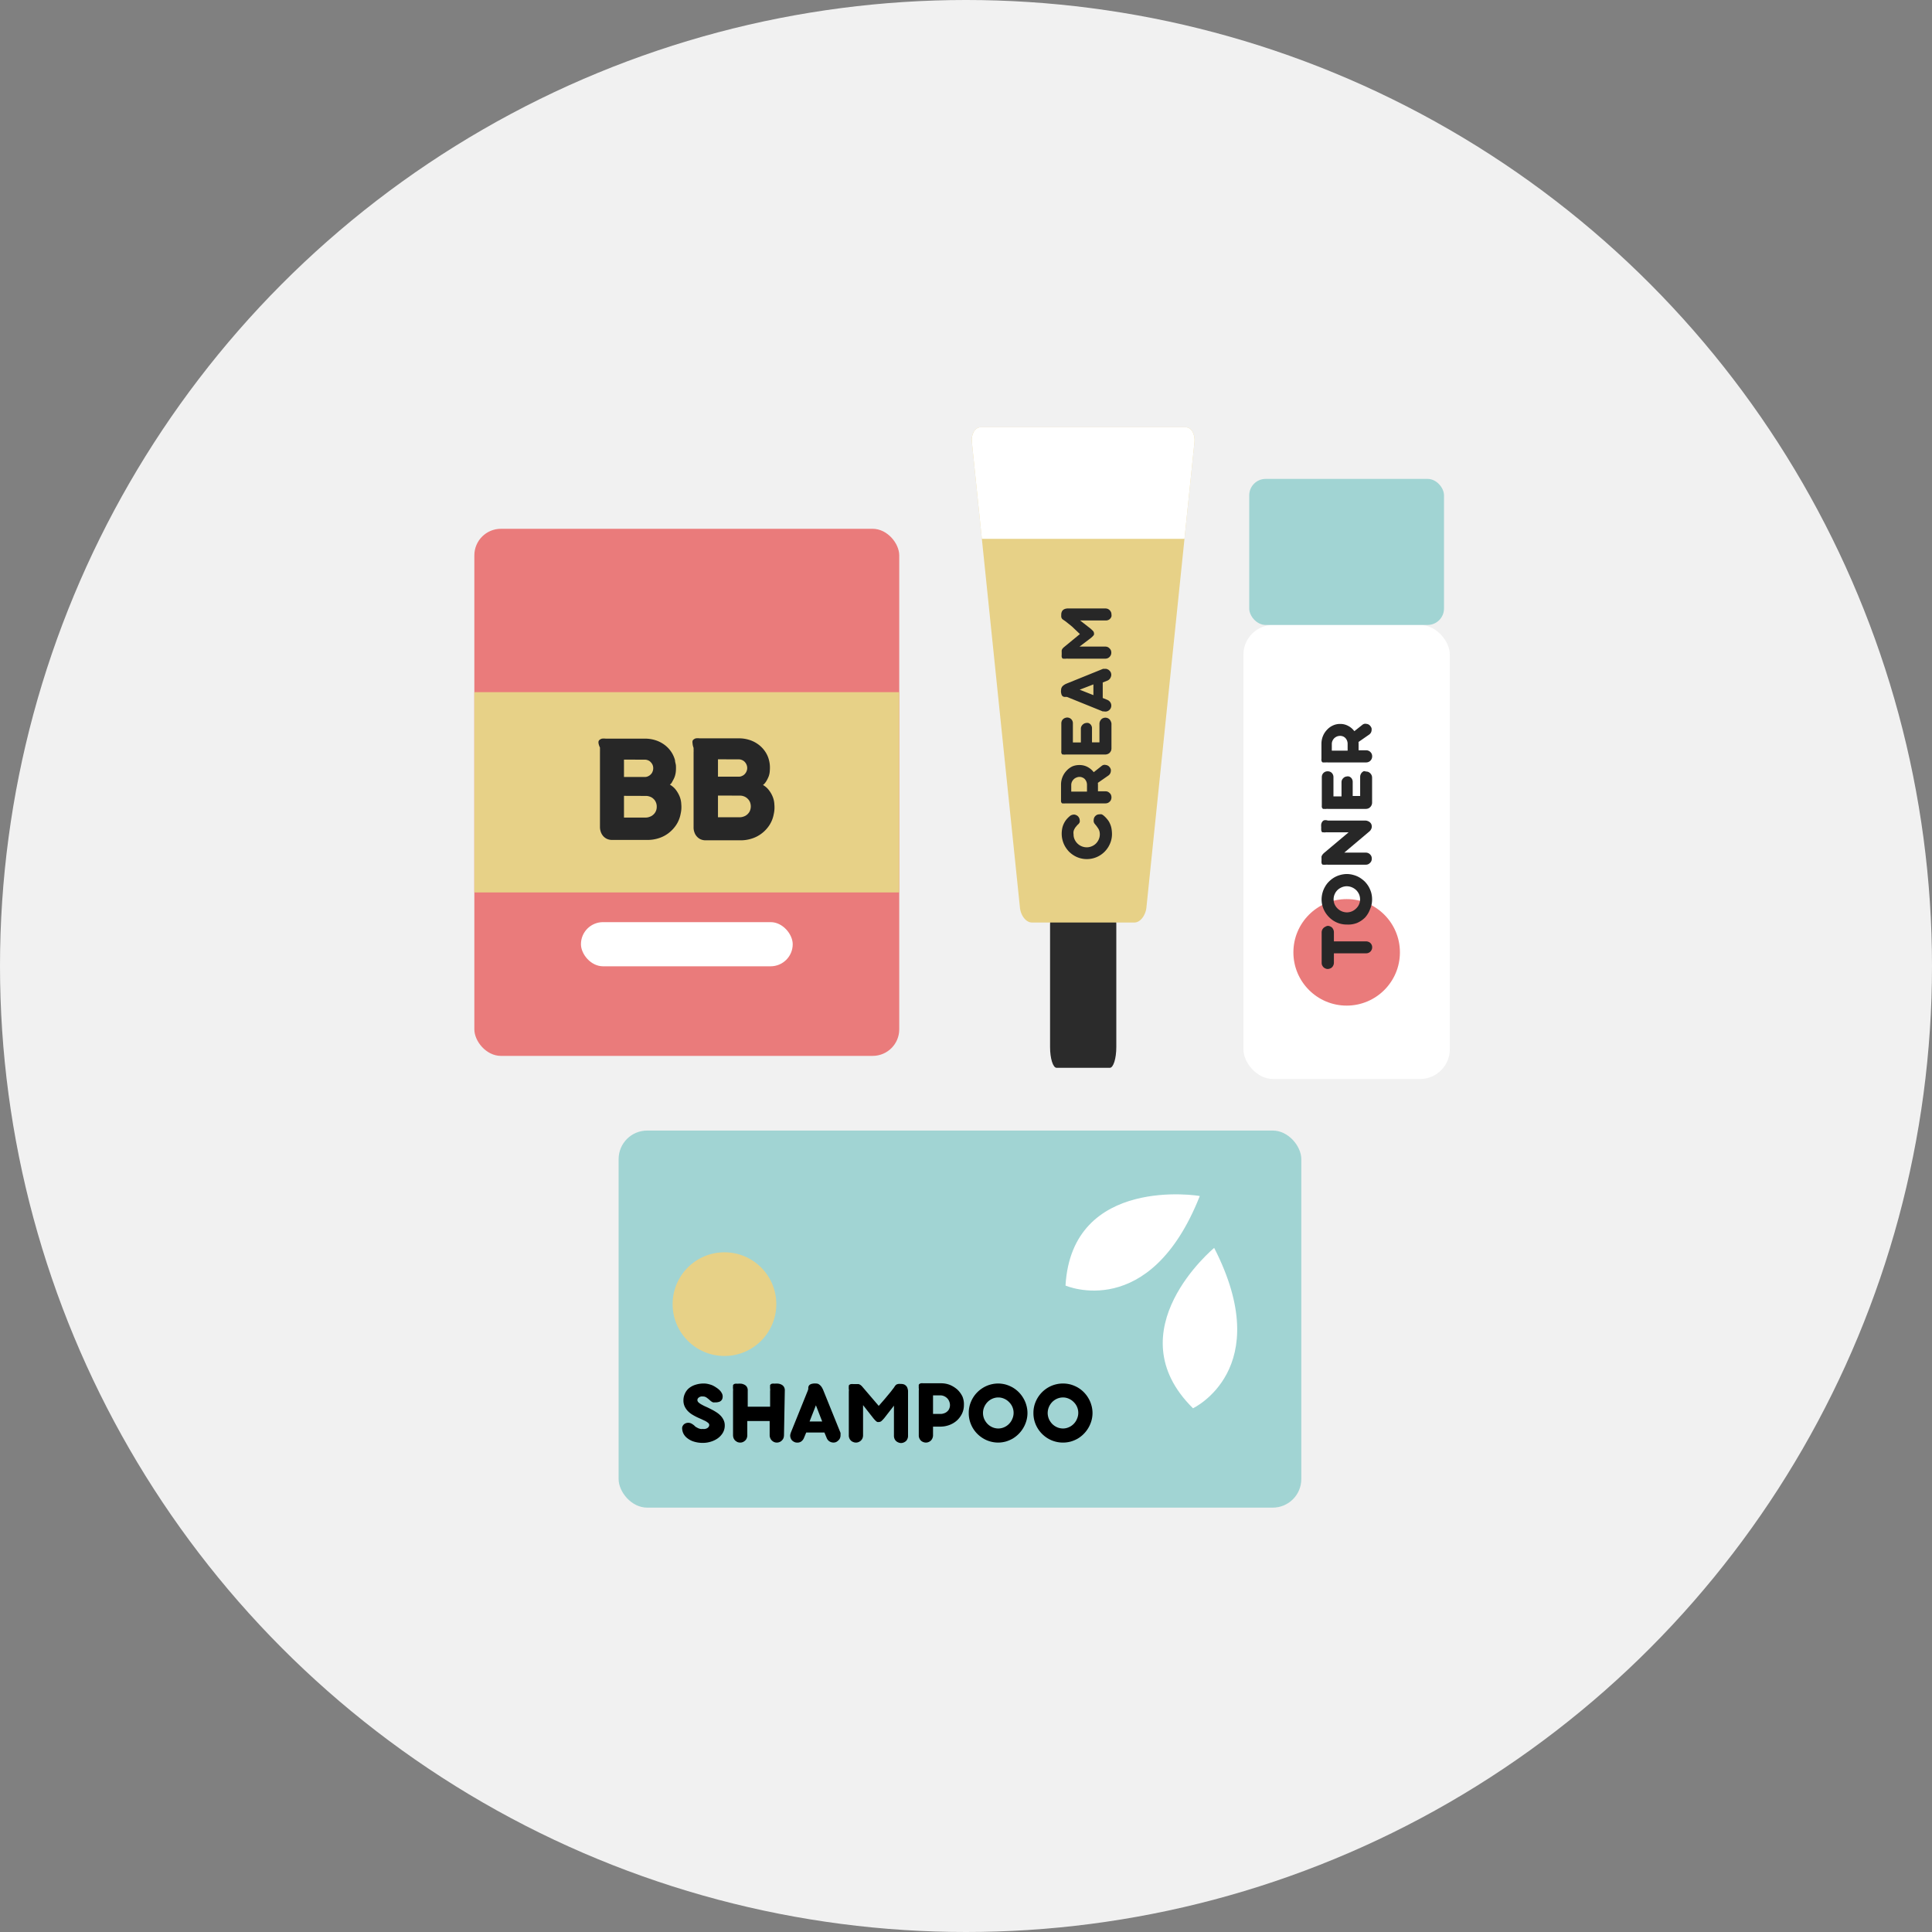<svg id="Слой_1" data-name="Слой 1" xmlns="http://www.w3.org/2000/svg" xmlns:xlink="http://www.w3.org/1999/xlink" viewBox="0 0 259 259"><rect x="0" y="0" width="259" height="259" fill="#808080" stroke="none"/><defs><style>.cls-1{fill:none;}.cls-2{fill:#f1f1f1;}.cls-3{fill:#2b2b2b;}.cls-4{fill:#e7d187;}.cls-5{clip-path:url(#clip-path);}.cls-6{fill:#fff;}.cls-7{fill:#a1d4d3;}.cls-8{fill:#ea7b7b;}.cls-9{fill:#272727;}</style><clipPath id="clip-path"><path class="cls-1" d="M159.87,57.88a1.42,1.42,0,0,0-.4-.44,1,1,0,0,0-.53-.16H131.48c-.77,0-1.31.92-1.19,2l.34,3.3h0l6.1,59.09c.12,1.12.84,2,1.61,2h13.74c.67,0,1.31-.7,1.54-1.63a2.93,2.93,0,0,0,.07-.41l6.44-62.39A2.45,2.45,0,0,0,159.87,57.88Z"/></clipPath></defs><title>Монтажная область 14</title><circle class="cls-2" cx="129.5" cy="129.5" r="129.5"/><path class="cls-3" d="M149.65,140.37c0,1.53-.39,2.78-.87,2.78h-7.13c-.49,0-.88-1.25-.88-2.78V123.92c0-1.53.39-2.78.88-2.78h7.13c.48,0,.87,1.25.87,2.78Z"/><path class="cls-4" d="M159.87,57.88a1.42,1.42,0,0,0-.4-.44,1,1,0,0,0-.53-.16H131.48c-.77,0-1.31.92-1.19,2l.34,3.3h0l6.1,59.09c.12,1.12.84,2,1.61,2h13.74c.67,0,1.31-.7,1.54-1.63a2.93,2.93,0,0,0,.07-.41l6.44-62.39A2.45,2.45,0,0,0,159.87,57.88Z"/><g class="cls-5"><rect class="cls-6" x="127.75" y="54.49" width="35.93" height="17.75"/></g><rect class="cls-6" x="166.69" y="83.78" width="27.67" height="60.87" rx="3.99" ry="3.99"/><rect class="cls-7" x="167.47" y="64.2" width="26.11" height="19.58" rx="2.2" ry="2.2"/><rect class="cls-8" x="63.59" y="70.89" width="56.96" height="70.66" rx="3.56" ry="3.56"/><rect class="cls-4" x="63.59" y="92.79" width="56.96" height="26.85"/><rect class="cls-6" x="77.88" y="123.62" width="28.39" height="5.92" rx="2.96" ry="2.96"/><rect class="cls-7" x="82.93" y="151.56" width="91.52" height="50.55" rx="3.83" ry="3.83"/><path class="cls-9" d="M144.45,110.58l-.21.25a1.38,1.38,0,0,0-.19.28,1.15,1.15,0,0,0-.13.34,1.25,1.25,0,0,0,0,.4,1.56,1.56,0,0,0,.14.68,1.79,1.79,0,0,0,1.62,1.06,1.72,1.72,0,0,0,.68-.14,1.66,1.66,0,0,0,.56-.37,1.79,1.79,0,0,0,.38-.56,1.69,1.69,0,0,0,.08-1.12,1.49,1.49,0,0,0-.17-.36l-.23-.33q-.13-.15-.27-.33a.79.79,0,0,1-.09-.23,1,1,0,0,1,0-.25.69.69,0,0,1,.05-.24.55.55,0,0,1,.14-.23.71.71,0,0,1,.58-.26.79.79,0,0,1,.3,0,1,1,0,0,1,.28.18,3.33,3.33,0,0,1,.49.51,2.15,2.15,0,0,1,.34.56,2.58,2.58,0,0,1,.2.63,4.35,4.35,0,0,1,.07.75,3.2,3.2,0,0,1-.27,1.31,3.42,3.42,0,0,1-.72,1.07,3.36,3.36,0,0,1-3.27.87,3.16,3.16,0,0,1-.8-.34,3.52,3.52,0,0,1-.69-.53,3.83,3.83,0,0,1-.52-.68,3.32,3.32,0,0,1-.34-.8,3.38,3.38,0,0,1-.13-.9,3.8,3.8,0,0,1,.06-.7,2.54,2.54,0,0,1,.19-.61,2.81,2.81,0,0,1,.32-.55,3.19,3.19,0,0,1,.48-.5.83.83,0,0,1,.26-.17,1.08,1.08,0,0,1,.31-.07.63.63,0,0,1,.29.06.75.75,0,0,1,.28.18.86.86,0,0,1,.15.22.59.59,0,0,1,.07.26.77.77,0,0,1,0,.3A.83.83,0,0,1,144.45,110.58Z"/><path class="cls-9" d="M144.72,102.56a2.26,2.26,0,0,1,1,.22,2.51,2.51,0,0,1,.78.59,2.79,2.79,0,0,1,.51.85,2.87,2.87,0,0,1,.18,1v.86h1a.87.87,0,0,1,.32.06.88.88,0,0,1,.25.18.64.64,0,0,1,.18.25.87.87,0,0,1,.06.32.83.83,0,0,1-.06.32.68.68,0,0,1-.18.26.85.85,0,0,1-.25.17.87.87,0,0,1-.32.06h-5.11l-.27,0a.82.82,0,0,1-.26,0,.35.35,0,0,1-.14,0,.19.19,0,0,1-.1-.08.48.48,0,0,1-.07-.16,1.87,1.87,0,0,1,0-.27v-2a2.69,2.69,0,0,1,.73-1.86,2.56,2.56,0,0,1,.79-.59A2.4,2.4,0,0,1,144.72,102.56Zm0,1.59a1,1,0,0,0-.42.09,1,1,0,0,0-.36.23,1.16,1.16,0,0,0-.24.34,1,1,0,0,0-.09.42v.89h2.11v-.89a1.16,1.16,0,0,0-.07-.42,1.27,1.27,0,0,0-.2-.34.9.9,0,0,0-.32-.23A1,1,0,0,0,144.76,104.15Zm1.31-.16,1.63-1.29a.72.72,0,0,1,.27-.15.61.61,0,0,1,.3,0,.75.75,0,0,1,.29.09.69.69,0,0,1,.24.21.85.85,0,0,1,.15.28.76.76,0,0,1,0,.3.71.71,0,0,1-.09.28.79.79,0,0,1-.21.24l-2,1.39Z"/><path class="cls-9" d="M148.17,96.21a.87.87,0,0,1,.32.06.76.76,0,0,1,.26.18.83.83,0,0,1,.17.27A.87.87,0,0,1,149,97v3.3a1,1,0,0,1-.06.35,1.27,1.27,0,0,1-.18.27.88.88,0,0,1-.28.17.93.93,0,0,1-.34.06h-5l-.28,0a.84.84,0,0,1-.27,0l-.14,0a.2.2,0,0,1-.1-.08.34.34,0,0,1-.07-.16.9.9,0,0,1,0-.25V97a.88.88,0,0,1,.11-.45.89.89,0,0,1,.29-.26,1,1,0,0,1,.37-.1.82.82,0,0,1,.38.09.77.77,0,0,1,.28.26.79.79,0,0,1,.12.45v2.54h1.07V97.68a.67.67,0,0,1,.09-.34.78.78,0,0,1,.24-.27.71.71,0,0,1,.32-.14.79.79,0,0,1,.37,0,.7.7,0,0,1,.35.28.74.74,0,0,1,.12.42v1.89h1V97.05a.88.88,0,0,1,.06-.33.83.83,0,0,1,.17-.27.61.61,0,0,1,.26-.18A.88.88,0,0,1,148.17,96.21Z"/><path class="cls-9" d="M142.25,92.48a.61.61,0,0,1,.06-.28.7.7,0,0,1,.15-.23,1.84,1.84,0,0,1,.22-.17,1.65,1.65,0,0,1,.26-.14l4.94-2,.15,0,.15,0a.67.67,0,0,1,.31.07.73.73,0,0,1,.27.2.68.68,0,0,1,.19.34.7.7,0,0,1,0,.38,1,1,0,0,1-.17.35.86.86,0,0,1-.34.25l-.61.24v2.08l.61.25a.92.92,0,0,1,.4.32.8.8,0,0,1,.05.82.78.78,0,0,1-.22.26.75.75,0,0,1-.31.15.86.86,0,0,1-.36,0l-.17,0-.17-.07-4.62-1.87-.18,0-.19,0-.16-.06a.43.43,0,0,1-.14-.13.61.61,0,0,1-.09-.23A1.16,1.16,0,0,1,142.25,92.48Zm4.33.71V91.75l-1.84.71Z"/><path class="cls-9" d="M144.72,86.68h3.45a.87.87,0,0,1,.32.06.88.88,0,0,1,.25.18.94.94,0,0,1,.18.25.88.88,0,0,1,0,.64,1,1,0,0,1-.18.26.85.85,0,0,1-.25.17.87.87,0,0,1-.32.06h-5a1.09,1.09,0,0,0-.26,0,.84.84,0,0,1-.27,0l-.14,0a.16.16,0,0,1-.1-.08.34.34,0,0,1-.07-.17,1,1,0,0,1,0-.27v-.34a1.45,1.45,0,0,1,0-.25,1.19,1.19,0,0,1,.08-.2l.16-.18L144.77,85,143.72,84l-.67-.54a4.07,4.07,0,0,0-.36-.27l-.16-.11-.11-.08a.48.48,0,0,1-.09-.13.48.48,0,0,1-.06-.18,2.19,2.19,0,0,1,0-.29.86.86,0,0,1,.07-.38.58.58,0,0,1,.18-.25.77.77,0,0,1,.25-.14,1.59,1.59,0,0,1,.3-.06h5.12a.87.87,0,0,1,.32.06.85.85,0,0,1,.25.17,1,1,0,0,1,.18.26.83.83,0,0,1,.06.32.85.85,0,0,1,0,.26.73.73,0,0,1-.14.26.71.71,0,0,1-.25.2.84.84,0,0,1-.37.08h-3.44l1.42,1.11c.12.11.23.21.31.3a.47.47,0,0,1,.13.32.37.37,0,0,1,0,.15.39.39,0,0,1-.08.14l-.14.15-.19.17Z"/><circle class="cls-8" cx="180.53" cy="127.67" r="7.14"/><path class="cls-9" d="M178,124.12a.71.71,0,0,1,.32.07.9.9,0,0,1,.26.17,1,1,0,0,1,.17.27.88.88,0,0,1,.07.32v1.25l4.31,0a.83.83,0,0,1,.32.06.76.76,0,0,1,.26.16.81.81,0,0,1,.18.26.78.78,0,0,1,.06.31.72.72,0,0,1-.07.33.74.74,0,0,1-.17.25.78.78,0,0,1-.26.17.83.83,0,0,1-.32.06h-4.31v1.27a.88.88,0,0,1-.07.33.9.9,0,0,1-.17.26.78.78,0,0,1-.26.17.83.83,0,0,1-.32.07.68.68,0,0,1-.32-.07.78.78,0,0,1-.26-.17,1.2,1.2,0,0,1-.18-.26.88.88,0,0,1-.06-.33V125a.87.87,0,0,1,.06-.32.78.78,0,0,1,.17-.26.76.76,0,0,1,.26-.18A.72.72,0,0,1,178,124.12Z"/><path class="cls-9" d="M180.56,123.94a3.24,3.24,0,0,1-1.32-.26,3.33,3.33,0,0,1-1.07-.73,3.45,3.45,0,0,1-.73-1.07,3.25,3.25,0,0,1-.27-1.32,3.38,3.38,0,0,1,.13-.9,3.32,3.32,0,0,1,.34-.8,3,3,0,0,1,.53-.69,3.54,3.54,0,0,1,.68-.53,3.23,3.23,0,0,1,.81-.34,3.38,3.38,0,0,1,.9-.13,3.3,3.3,0,0,1,.89.13,3.23,3.23,0,0,1,.81.34,4,4,0,0,1,.69.53,3.61,3.61,0,0,1,.53.69,3.77,3.77,0,0,1,.34.8,3.37,3.37,0,0,1,.12.9,3.25,3.25,0,0,1-.27,1.32A3.42,3.42,0,0,1,183,123a3.49,3.49,0,0,1-1.08.73A3.23,3.23,0,0,1,180.56,123.94Zm0-1.63a1.76,1.76,0,0,0,.68-.14,1.79,1.79,0,0,0,.56-.38,1.67,1.67,0,0,0,.39-.55,1.72,1.72,0,0,0,0-1.36,1.82,1.82,0,0,0-.39-.56,1.87,1.87,0,0,0-.57-.37,1.76,1.76,0,0,0-.68-.14,1.72,1.72,0,0,0-.68.14,1.87,1.87,0,0,0-.57.37,1.79,1.79,0,0,0-.38.56,1.72,1.72,0,0,0,0,1.36,1.83,1.83,0,0,0,.39.55,1.8,1.8,0,0,0,1.25.52Z"/><path class="cls-9" d="M183,110a1,1,0,0,1,.34.06,1,1,0,0,1,.29.16.82.82,0,0,1,.2.25.94.94,0,0,1,.07.34.73.73,0,0,1-.09.35.89.89,0,0,1-.22.29l-3.38,2.85h2.87a.88.88,0,0,1,.33.06.85.85,0,0,1,.25.17.88.88,0,0,1,.18.25.87.87,0,0,1,.06.32.88.88,0,0,1-.06.33.76.76,0,0,1-.18.25.88.88,0,0,1-.25.18.87.87,0,0,1-.32.06H178a1.09,1.09,0,0,0-.26,0,1.24,1.24,0,0,1-.27,0l-.14,0a.2.2,0,0,1-.1-.08.38.38,0,0,1-.07-.17,1,1,0,0,1,0-.26c0-.13,0-.24,0-.33a2,2,0,0,1,0-.26,1.13,1.13,0,0,1,.11-.22,1.74,1.74,0,0,1,.19-.22l3.33-2.8h-2.78a1.53,1.53,0,0,0-.3,0,.84.84,0,0,1-.27,0l-.16,0a.24.24,0,0,1-.1-.1.53.53,0,0,1-.06-.21,3.41,3.41,0,0,1,0-.37,1.75,1.75,0,0,1,0-.4.77.77,0,0,1,.12-.31.54.54,0,0,1,.25-.22A.93.93,0,0,1,178,110Z"/><path class="cls-9" d="M183.12,103.43a.88.88,0,0,1,.33.06,1.14,1.14,0,0,1,.25.18,1,1,0,0,1,.18.27.88.88,0,0,1,.06.33v3.32a.77.77,0,0,1-.07.34.83.83,0,0,1-.45.45,1,1,0,0,1-.35.06h-5a1.51,1.51,0,0,0-.28,0,1.24,1.24,0,0,1-.27,0l-.14,0a.2.2,0,0,1-.1-.08.48.48,0,0,1-.08-.16,1.72,1.72,0,0,1,0-.26v-3.74a.84.84,0,0,1,.11-.44.77.77,0,0,1,.67-.36.77.77,0,0,1,.37.08.69.69,0,0,1,.29.27.79.79,0,0,1,.12.45v2.56h1.08v-1.91a.73.73,0,0,1,.09-.35,1,1,0,0,1,.23-.26.69.69,0,0,1,.33-.14.68.68,0,0,1,.37,0,.74.74,0,0,1,.35.27.8.8,0,0,1,.13.43v1.91h1v-2.55a.88.88,0,0,1,.06-.33,1,1,0,0,1,.17-.27,1,1,0,0,1,.26-.18A.88.88,0,0,1,183.12,103.43Z"/><path class="cls-9" d="M179.65,97.05a2.17,2.17,0,0,1,1,.22,2.37,2.37,0,0,1,.78.59,2.6,2.6,0,0,1,.51.85,2.75,2.75,0,0,1,.19,1v.87h1a.83.83,0,0,1,.32.06.78.78,0,0,1,.26.17.93.93,0,0,1,.18.26.87.87,0,0,1,.06.32.83.83,0,0,1-.06.32.85.85,0,0,1-.18.27.78.78,0,0,1-.26.17.83.83,0,0,1-.32.06H178a1.45,1.45,0,0,0-.28,0l-.25,0-.14,0a.23.23,0,0,1-.11-.08.54.54,0,0,1-.07-.17,1,1,0,0,1,0-.26v-2a2.75,2.75,0,0,1,.19-1,2.68,2.68,0,0,1,.54-.85,2.45,2.45,0,0,1,.8-.59A2.25,2.25,0,0,1,179.65,97.05Zm0,1.6a1.16,1.16,0,0,0-.42.08,1.31,1.31,0,0,0-.36.23,1.21,1.21,0,0,0-.24.35,1,1,0,0,0-.09.42v.9h2.12v-.9a1.16,1.16,0,0,0-.07-.42,1.13,1.13,0,0,0-.21-.35,1,1,0,0,0-.32-.23A1.07,1.07,0,0,0,179.69,98.65Zm1.33-.17,1.63-1.29a.72.72,0,0,1,.27-.15.77.77,0,0,1,.3,0,.8.8,0,0,1,.3.09.83.83,0,0,1,.24.22.85.85,0,0,1,.15.28,1,1,0,0,1,0,.3.75.75,0,0,1-.09.29.79.79,0,0,1-.21.24l-2,1.39Z"/><circle class="cls-4" cx="97.12" cy="174.83" r="6.95"/><path d="M96,188h-.2a.65.65,0,0,1-.19,0,.79.79,0,0,1-.21-.1,1.47,1.47,0,0,1-.23-.18,4.14,4.14,0,0,0-.46-.37.8.8,0,0,0-.46-.14,1.15,1.15,0,0,0-.26,0,.77.77,0,0,0-.25.1.55.55,0,0,0-.18.16.41.41,0,0,0-.07.22.45.45,0,0,0,.16.32,2.05,2.05,0,0,0,.42.29,6.26,6.26,0,0,0,.58.29c.23.1.45.21.68.33a6.38,6.38,0,0,1,.67.38,3,3,0,0,1,.59.47,2.16,2.16,0,0,1,.41.59,1.64,1.64,0,0,1,.16.74,1.94,1.94,0,0,1-.27,1,2.47,2.47,0,0,1-.7.74,3.23,3.23,0,0,1-.94.44,3.52,3.52,0,0,1-1,.15,4,4,0,0,1-1.22-.17,2.61,2.61,0,0,1-.85-.43,1.85,1.85,0,0,1-.52-.57,1.68,1.68,0,0,1-.2-.61,1,1,0,0,1,0-.35,1,1,0,0,1,.16-.29.83.83,0,0,1,.26-.19.92.92,0,0,1,.77,0,2.15,2.15,0,0,1,.44.3,1,1,0,0,0,.22.19l.28.15a1.7,1.7,0,0,0,.32.1,1.08,1.08,0,0,0,.3,0,1.06,1.06,0,0,0,.31,0,1,1,0,0,0,.28-.1.7.7,0,0,0,.2-.18.44.44,0,0,0,.08-.25.36.36,0,0,0-.15-.28,2.19,2.19,0,0,0-.39-.26l-.55-.26c-.21-.09-.42-.18-.64-.29s-.43-.23-.64-.36a3.1,3.1,0,0,1-.55-.47,2.38,2.38,0,0,1-.39-.6,1.89,1.89,0,0,1-.15-.77,2.11,2.11,0,0,1,.2-.92,2,2,0,0,1,.54-.72,2.58,2.58,0,0,1,.87-.46,3.58,3.58,0,0,1,1.13-.17,2.62,2.62,0,0,1,.54.06,4.11,4.11,0,0,1,.57.17A3.36,3.36,0,0,1,96,186a2.69,2.69,0,0,1,.45.35,1.53,1.53,0,0,1,.31.41.89.89,0,0,1,.12.45,1,1,0,0,1-.07.37.68.68,0,0,1-.2.24.65.65,0,0,1-.29.13A1.4,1.4,0,0,1,96,188Z"/><path d="M105.1,192.41a1.22,1.22,0,0,1-.07.38.85.85,0,0,1-.21.31.81.81,0,0,1-.3.21.94.94,0,0,1-.76,0,1.14,1.14,0,0,1-.3-.21.92.92,0,0,1-.2-.31,1,1,0,0,1-.08-.38V190.5h-3v1.91a1,1,0,0,1-.07.38.79.79,0,0,1-.2.31,1.14,1.14,0,0,1-.3.21.92.92,0,0,1-.38.08,1,1,0,0,1-.39-.08,1.61,1.61,0,0,1-.3-.21,1.1,1.1,0,0,1-.2-.31,1.22,1.22,0,0,1-.07-.38v-5.92a1.75,1.75,0,0,0,0-.32,1.15,1.15,0,0,1,0-.31.88.88,0,0,1,0-.16.28.28,0,0,1,.1-.12.42.42,0,0,1,.19-.08,1.26,1.26,0,0,1,.3,0,3.12,3.12,0,0,1,.54,0,1.36,1.36,0,0,1,.43.15.76.76,0,0,1,.3.29.84.84,0,0,1,.11.47v2.17h3v-2.1a1.17,1.17,0,0,0,0-.32,1.76,1.76,0,0,1,0-.31.45.45,0,0,1,0-.16.28.28,0,0,1,.1-.12.37.37,0,0,1,.19-.08,1.3,1.3,0,0,1,.31,0,2.74,2.74,0,0,1,.5,0,1.26,1.26,0,0,1,.44.14.78.78,0,0,1,.31.29.85.85,0,0,1,.12.48Z"/><path d="M109.37,185.47a.88.88,0,0,1,.33.06,1.15,1.15,0,0,1,.26.19,1.4,1.4,0,0,1,.21.26c.06.1.11.2.16.3l2.35,5.81a.84.84,0,0,1,0,.17,1.24,1.24,0,0,1,0,.18.91.91,0,0,1-.08.37.73.73,0,0,1-.24.31.83.83,0,0,1-.4.24,1,1,0,0,1-.86-.2,1,1,0,0,1-.28-.4l-.3-.72h-2.44l-.3.72a1.07,1.07,0,0,1-.37.48.86.86,0,0,1-.55.15.8.8,0,0,1-.41-.1,1,1,0,0,1-.32-.25,1,1,0,0,1-.17-.37.85.85,0,0,1,0-.42l.06-.2.08-.2,2.2-5.45.06-.21a1.55,1.55,0,0,1,0-.21.68.68,0,0,1,.07-.2.45.45,0,0,1,.15-.16.84.84,0,0,1,.27-.11A1.66,1.66,0,0,1,109.37,185.47Zm-.84,5.09h1.69l-.84-2.17Z"/><path d="M115.7,188.37v2.25c0,.33,0,.64,0,.93v.88a1.11,1.11,0,0,1-.07.37,1,1,0,0,1-.21.31.93.93,0,0,1-.3.2.91.91,0,0,1-.37.08,1,1,0,0,1-.38-.08.87.87,0,0,1-.51-.51.9.9,0,0,1-.07-.37V191c0-.5,0-1,0-1.51V188c0-.5,0-1,0-1.46a1.06,1.06,0,0,0,0-.31,1.06,1.06,0,0,1,0-.31.88.88,0,0,1,0-.17.28.28,0,0,1,.1-.12.42.42,0,0,1,.19-.08,1.45,1.45,0,0,1,.32,0h.41l.29,0a.94.94,0,0,1,.23.1,1.74,1.74,0,0,1,.22.19l2.25,2.63c.44-.5.8-.91,1.07-1.24s.49-.58.64-.78.26-.34.33-.43l.12-.19.1-.12a.4.4,0,0,1,.14-.11,1.14,1.14,0,0,1,.22-.07,1.67,1.67,0,0,1,.34,0,1.18,1.18,0,0,1,.45.07.82.82,0,0,1,.29.22.72.72,0,0,1,.16.3,1.36,1.36,0,0,1,.07.35c0,.12,0,.24,0,.36s0,.23,0,.33v5.33a.9.9,0,0,1-.07.37.89.89,0,0,1-.19.31,1.1,1.1,0,0,1-.31.2.92.92,0,0,1-.38.08.89.89,0,0,1-.3-.06,1.05,1.05,0,0,1-.31-.17.85.85,0,0,1-.23-.29,1,1,0,0,1-.1-.44v-4.05l-1.3,1.67a4.58,4.58,0,0,1-.36.38.54.54,0,0,1-.37.14.48.48,0,0,1-.18,0,.5.5,0,0,1-.17-.1l-.17-.16-.2-.23Z"/><path d="M129.22,188.37a2.62,2.62,0,0,1-.26,1.15,3.06,3.06,0,0,1-.68.91,3.17,3.17,0,0,1-1,.6,3.45,3.45,0,0,1-1.2.22h-1v1.18a.91.91,0,0,1-.08.37.9.9,0,0,1-.5.51.91.91,0,0,1-.37.08,1,1,0,0,1-.38-.08.92.92,0,0,1-.31-.2,1.1,1.1,0,0,1-.2-.31.9.9,0,0,1-.07-.37v-6a1.25,1.25,0,0,0,0-.32,1.65,1.65,0,0,1,0-.3.38.38,0,0,1,0-.16.31.31,0,0,1,.1-.13.68.68,0,0,1,.19-.08,1.42,1.42,0,0,1,.31,0h2.38a3.23,3.23,0,0,1,1.2.22,3.68,3.68,0,0,1,1,.63,3.19,3.19,0,0,1,.68.94A2.71,2.71,0,0,1,129.22,188.37Zm-1.87,0a1.24,1.24,0,0,0-.1-.5,1.17,1.17,0,0,0-.27-.42,1.3,1.3,0,0,0-.41-.28,1.17,1.17,0,0,0-.49-.11h-1v2.49h1a1.33,1.33,0,0,0,.49-.09,1.06,1.06,0,0,0,.41-.24.91.91,0,0,0,.27-.37A1.12,1.12,0,0,0,127.35,188.42Z"/><path d="M129.87,189.43a3.78,3.78,0,0,1,.31-1.54,3.89,3.89,0,0,1,.85-1.26,4.06,4.06,0,0,1,1.26-.85,4,4,0,0,1,1.54-.31,4.09,4.09,0,0,1,1,.14,4.36,4.36,0,0,1,.94.4,3.95,3.95,0,0,1,1.42,1.43,3.75,3.75,0,0,1,.4.94,3.75,3.75,0,0,1,0,2.1,4.09,4.09,0,0,1-1.82,2.37,4.36,4.36,0,0,1-.94.4,4.09,4.09,0,0,1-1,.14,4,4,0,0,1-1.54-.31,4.06,4.06,0,0,1-1.26-.85,3.89,3.89,0,0,1-.85-1.26A3.82,3.82,0,0,1,129.87,189.43Zm1.91,0a2,2,0,0,0,.16.79,2.31,2.31,0,0,0,.44.66,2.1,2.1,0,0,0,.65.45,2,2,0,0,0,.8.17,1.93,1.93,0,0,0,.79-.17,2,2,0,0,0,.65-.45,2.05,2.05,0,0,0,.44-.67,2,2,0,0,0-.44-2.25,2,2,0,0,0-.65-.45,1.93,1.93,0,0,0-.79-.17,2,2,0,0,0-.8.17,2.1,2.1,0,0,0-.65.45,2.23,2.23,0,0,0-.44.67A2,2,0,0,0,131.78,189.45Z"/><path d="M138.54,189.43a3.78,3.78,0,0,1,.31-1.54,4,4,0,0,1,2.11-2.11,4,4,0,0,1,1.54-.31,4.09,4.09,0,0,1,1.05.14,4.36,4.36,0,0,1,.94.4,3.95,3.95,0,0,1,1.42,1.43,3.75,3.75,0,0,1,.4.94,3.75,3.75,0,0,1,0,2.1,4.09,4.09,0,0,1-1.82,2.37,4.36,4.36,0,0,1-.94.4,4.09,4.09,0,0,1-1.05.14,4,4,0,0,1-1.54-.31,4,4,0,0,1-2.11-2.11A3.82,3.82,0,0,1,138.54,189.43Zm1.91,0a2.14,2.14,0,0,0,.16.79,2.31,2.31,0,0,0,.44.66,2.1,2.1,0,0,0,.65.45,2,2,0,0,0,.8.17,1.9,1.9,0,0,0,.79-.17,2,2,0,0,0,.65-.45,2.05,2.05,0,0,0,.44-.67,2,2,0,0,0-.44-2.25,2,2,0,0,0-.65-.45,1.9,1.9,0,0,0-.79-.17,2,2,0,0,0-.8.17,2.1,2.1,0,0,0-.65.45,2.23,2.23,0,0,0-.44.67A2.15,2.15,0,0,0,140.45,189.45Z"/><path class="cls-6" d="M142.84,172.34s11.29,4.95,18-12C160.87,160.3,143.7,157.53,142.84,172.34Z"/><path class="cls-6" d="M159.93,188.79s11.17-5.23,2.84-21.5C162.77,167.29,149.37,178.37,159.93,188.79Z"/><path class="cls-9" d="M80.24,99.66a.86.86,0,0,1,0-.28.51.51,0,0,1,.15-.21,1,1,0,0,1,.31-.15,2.2,2.2,0,0,1,.5,0l5.29,0a4.63,4.63,0,0,1,1.34.2,4.1,4.1,0,0,1,1.17.57,3.77,3.77,0,0,1,1.49,2.12c0,.22.09.45.12.68a5.88,5.88,0,0,1,0,.73,3,3,0,0,1-.15.77,2.93,2.93,0,0,1-.28.59A2.07,2.07,0,0,1,90,105a.87.87,0,0,1-.2.18,3,3,0,0,1,.33.23,2.43,2.43,0,0,1,.5.51,4,4,0,0,1,.46.8,3.06,3.06,0,0,1,.24,1.09,4,4,0,0,1-.09,1.31,4,4,0,0,1-.57,1.44,4.57,4.57,0,0,1-1,1.09,4.24,4.24,0,0,1-1.31.7,4.84,4.84,0,0,1-1.52.25H82.09a1.65,1.65,0,0,1-.72-.14,1.58,1.58,0,0,1-.52-.39,1.74,1.74,0,0,1-.31-.55,2,2,0,0,1-.11-.65l0-10.13a1.5,1.5,0,0,0,0-.22c0-.07,0-.14,0-.22v-.09A2.16,2.16,0,0,1,80.24,99.66Zm.09.58v0a.1.1,0,0,1,0,0Zm3.32,1.59v2.33h2.81a.94.94,0,0,0,.43-.1,1.07,1.07,0,0,0,.35-.25.91.91,0,0,0,.24-.37,1.13,1.13,0,0,0,.09-.45,1.14,1.14,0,0,0-.09-.46,1.23,1.23,0,0,0-.26-.37.88.88,0,0,0-.36-.24,1.06,1.06,0,0,0-.43-.08Zm0,4.86v2.91h2.91a1.39,1.39,0,0,0,.53-.1,1.29,1.29,0,0,0,.48-.28,1.28,1.28,0,0,0,.34-.45,1.38,1.38,0,0,0,.13-.62,1.39,1.39,0,0,0-.13-.63,1.25,1.25,0,0,0-.33-.45,1.29,1.29,0,0,0-.48-.28,1.45,1.45,0,0,0-.55-.09Z"/><path class="cls-9" d="M92.84,99.62a.87.87,0,0,1,0-.28.38.38,0,0,1,.15-.21.84.84,0,0,1,.3-.15,2.27,2.27,0,0,1,.5,0l5.29,0a4.57,4.57,0,0,1,1.34.2,4,4,0,0,1,1.17.57,3.79,3.79,0,0,1,.92.91,3.55,3.55,0,0,1,.57,1.21,3.87,3.87,0,0,1,.12.68,4.42,4.42,0,0,1,0,.73,2.64,2.64,0,0,1-.14.77,4.66,4.66,0,0,1-.28.59,2.59,2.59,0,0,1-.29.41,1.1,1.1,0,0,1-.21.18,2.86,2.86,0,0,1,.34.23,2.68,2.68,0,0,1,.49.51,3.58,3.58,0,0,1,.46.8,3.06,3.06,0,0,1,.24,1.09,4,4,0,0,1-.09,1.31,4,4,0,0,1-.57,1.44,4.37,4.37,0,0,1-1,1.09,4.24,4.24,0,0,1-1.31.7,4.78,4.78,0,0,1-1.51.25h-4.7a1.65,1.65,0,0,1-.72-.14,1.54,1.54,0,0,1-.51-.39,1.57,1.57,0,0,1-.31-.55,1.78,1.78,0,0,1-.11-.65l0-10.13a.78.78,0,0,0,0-.22,2.07,2.07,0,0,0,0-.22v-.09A2.16,2.16,0,0,1,92.84,99.62Zm.09.58s0,0,0,0v0Zm3.32,1.59v2.33h2.81a.92.92,0,0,0,.42-.1,1,1,0,0,0,.36-.25,1.18,1.18,0,0,0,.24-.37,1.13,1.13,0,0,0,.09-.45,1.15,1.15,0,0,0-.1-.46,1.21,1.21,0,0,0-.25-.37,1,1,0,0,0-.37-.24,1,1,0,0,0-.42-.08Zm0,4.86v2.91h2.92a1.46,1.46,0,0,0,.53-.1,1.29,1.29,0,0,0,.48-.28,1.41,1.41,0,0,0,.34-.45,1.57,1.57,0,0,0,0-1.25,1.41,1.41,0,0,0-.34-.45,1.34,1.34,0,0,0-.47-.28,1.48,1.48,0,0,0-.55-.09Z"/></svg>